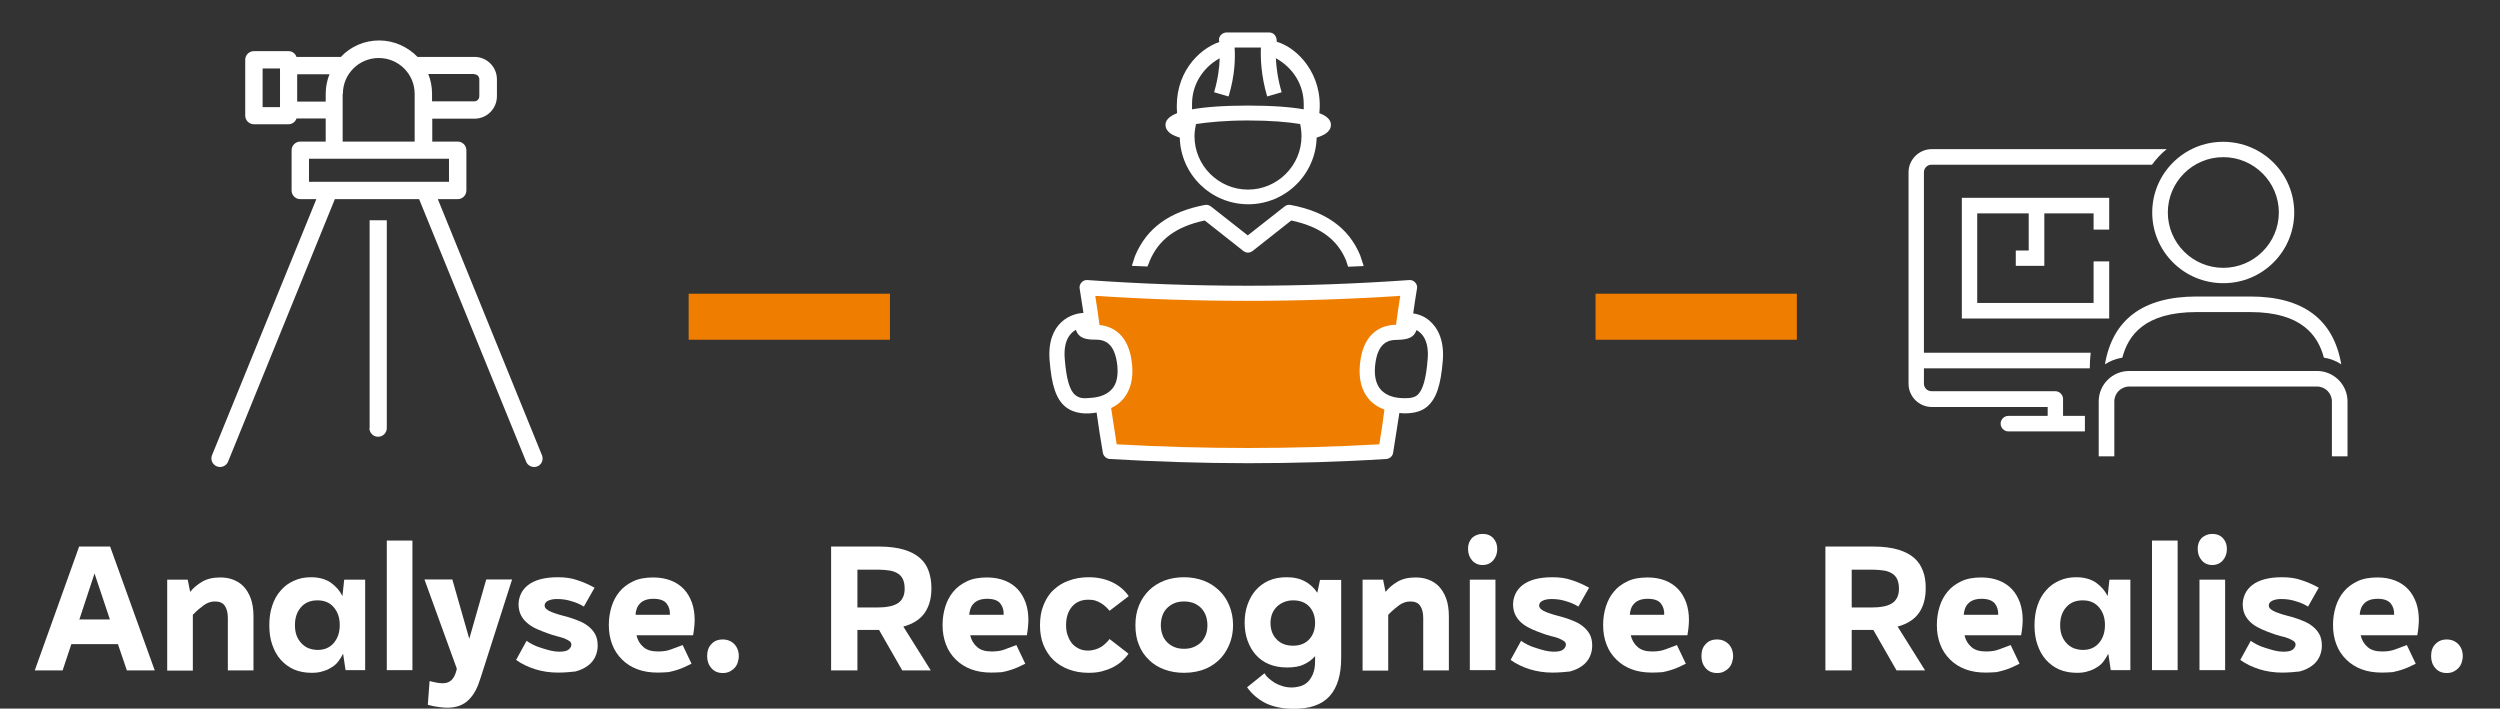 <svg width="314" height="89" viewBox="0 0 314 89" fill="none" xmlns="http://www.w3.org/2000/svg">
<rect x="0" y="0" width="314" height="89" fill="#333333" stroke="none"/>
<g clip-path="url(#clip0_10_614)">
<path d="M13.832 68.648L19.433 84.198H15.932L14.812 80.904H8.96L7.868 84.198H4.368L9.94 68.648H13.832ZM13.804 77.805L11.872 72.026L9.968 77.805H13.804Z" fill="white"/>
<path d="M21 72.808H23.577L23.885 74.343C24.277 73.841 24.781 73.422 25.397 73.059C26.013 72.696 26.769 72.529 27.665 72.529C28.253 72.529 28.785 72.613 29.289 72.808C29.793 73.003 30.241 73.283 30.605 73.673C30.969 74.064 31.277 74.567 31.501 75.181C31.725 75.795 31.837 76.549 31.837 77.414V84.198H28.617V77.61C28.617 76.94 28.477 76.437 28.225 76.074C27.973 75.711 27.553 75.544 26.993 75.544C26.489 75.544 26.013 75.711 25.593 76.019C25.173 76.326 24.697 76.716 24.221 77.219V84.226H21V72.808Z" fill="white"/>
<path d="M39.145 84.505C38.333 84.505 37.577 84.366 36.933 84.087C36.289 83.807 35.729 83.389 35.253 82.858C34.777 82.328 34.441 81.686 34.189 80.96C33.937 80.234 33.825 79.424 33.825 78.531C33.825 77.638 33.937 76.828 34.189 76.074C34.441 75.321 34.777 74.706 35.253 74.176C35.701 73.646 36.261 73.227 36.905 72.948C37.549 72.641 38.277 72.501 39.061 72.501C40.041 72.501 40.853 72.724 41.497 73.143C42.141 73.59 42.645 74.148 43.009 74.874L43.233 72.808H45.865V84.17H43.401L43.093 82.105C42.925 82.439 42.729 82.747 42.505 83.054C42.281 83.361 42.001 83.612 41.665 83.807C41.329 84.031 40.965 84.198 40.545 84.31C40.153 84.45 39.677 84.505 39.145 84.505ZM39.901 81.63C40.741 81.63 41.413 81.351 41.917 80.764C42.421 80.178 42.673 79.424 42.673 78.503C42.673 77.582 42.421 76.856 41.917 76.27C41.413 75.683 40.741 75.404 39.873 75.404C39.005 75.404 38.305 75.683 37.801 76.27C37.297 76.856 37.045 77.582 37.045 78.503C37.045 78.978 37.101 79.397 37.241 79.787C37.381 80.178 37.577 80.485 37.829 80.764C38.081 81.044 38.389 81.267 38.725 81.407C39.089 81.546 39.481 81.63 39.901 81.63Z" fill="white"/>
<path d="M51.801 67.894V84.17H48.581V67.894H51.801Z" fill="white"/>
<path d="M60.398 85.036C60.202 85.65 60.005 86.208 59.754 86.683C59.502 87.158 59.221 87.549 58.886 87.883C58.55 88.219 58.157 88.47 57.709 88.637C57.261 88.805 56.757 88.888 56.169 88.888C55.889 88.888 55.553 88.861 55.133 88.805C54.713 88.749 54.237 88.665 53.733 88.526L53.957 85.538C54.349 85.65 54.685 85.706 54.965 85.762C55.245 85.79 55.441 85.818 55.581 85.818C56.085 85.818 56.449 85.678 56.729 85.399C57.01 85.12 57.206 84.701 57.346 84.143L57.373 83.975L53.313 72.78H56.813L58.941 80.234L61.07 72.78H64.318L60.398 85.036Z" fill="white"/>
<path d="M70.086 84.478C69.078 84.478 68.126 84.338 67.23 84.059C66.334 83.779 65.522 83.389 64.822 82.886L66.138 80.485C66.334 80.625 66.586 80.792 66.922 80.96C67.258 81.127 67.594 81.267 67.986 81.379C68.378 81.518 68.742 81.602 69.134 81.714C69.526 81.797 69.89 81.853 70.198 81.853C70.814 81.853 71.206 81.769 71.43 81.574C71.654 81.379 71.766 81.183 71.766 80.96C71.766 80.792 71.682 80.625 71.514 80.513C71.346 80.401 71.122 80.29 70.87 80.178C70.59 80.094 70.282 79.983 69.918 79.899C69.554 79.815 69.162 79.676 68.77 79.536C68.406 79.397 67.986 79.257 67.566 79.061C67.146 78.894 66.754 78.671 66.39 78.391C66.026 78.112 65.718 77.777 65.494 77.386C65.27 76.996 65.13 76.493 65.13 75.907C65.13 75.432 65.242 74.986 65.438 74.567C65.634 74.148 65.942 73.785 66.334 73.478C66.726 73.171 67.258 72.92 67.874 72.752C68.49 72.585 69.246 72.501 70.086 72.501C70.982 72.501 71.794 72.613 72.494 72.864C73.222 73.087 73.95 73.422 74.678 73.813L73.334 76.186C72.886 75.907 72.382 75.683 71.794 75.516C71.206 75.321 70.618 75.237 69.946 75.237C69.47 75.237 69.106 75.321 68.826 75.46C68.546 75.6 68.406 75.795 68.406 76.046C68.406 76.242 68.49 76.382 68.658 76.521C68.826 76.661 69.022 76.772 69.302 76.884C69.582 76.996 69.862 77.079 70.198 77.191C70.534 77.275 70.87 77.386 71.234 77.47C71.682 77.61 72.158 77.749 72.606 77.945C73.054 78.112 73.474 78.336 73.838 78.615C74.202 78.894 74.51 79.229 74.734 79.62C74.958 80.011 75.07 80.513 75.07 81.1C75.07 81.602 74.958 82.077 74.762 82.495C74.566 82.914 74.258 83.305 73.838 83.612C73.418 83.919 72.914 84.17 72.27 84.338C71.738 84.394 70.982 84.478 70.086 84.478Z" fill="white"/>
<path d="M82.602 84.477C81.65 84.477 80.782 84.338 80.054 84.059C79.298 83.779 78.654 83.361 78.122 82.83C77.59 82.3 77.17 81.686 76.89 80.932C76.61 80.206 76.47 79.396 76.47 78.503C76.47 77.694 76.582 76.94 76.806 76.214C77.03 75.488 77.366 74.846 77.814 74.316C78.262 73.757 78.85 73.338 79.55 73.003C80.25 72.668 81.09 72.529 82.07 72.529C82.91 72.529 83.638 72.668 84.282 72.92C84.926 73.171 85.458 73.534 85.906 74.008C86.354 74.483 86.662 75.041 86.914 75.711C87.138 76.381 87.25 77.079 87.25 77.889C87.25 78.196 87.222 78.503 87.194 78.81C87.166 79.117 87.11 79.452 87.054 79.787H79.942C80.082 80.401 80.362 80.876 80.81 81.267C81.258 81.658 81.846 81.825 82.658 81.825C83.302 81.825 83.862 81.742 84.338 81.546C84.814 81.379 85.29 81.183 85.738 81.016L86.858 83.361C86.578 83.5 86.27 83.64 85.99 83.779C85.682 83.919 85.374 84.031 85.038 84.142C84.702 84.254 84.338 84.338 83.946 84.421C83.498 84.45 83.078 84.477 82.602 84.477ZM82.07 75.209C81.678 75.209 81.314 75.265 81.034 75.376C80.754 75.488 80.53 75.628 80.362 75.823C80.194 75.99 80.054 76.214 79.97 76.465C79.886 76.716 79.83 76.968 79.83 77.219H84.142C84.17 76.661 84.03 76.186 83.722 75.795C83.414 75.404 82.854 75.209 82.07 75.209Z" fill="white"/>
<path d="M90.778 80.318C91.366 80.318 91.842 80.513 92.234 80.904C92.598 81.295 92.794 81.797 92.794 82.412C92.794 82.691 92.738 82.97 92.654 83.221C92.57 83.472 92.43 83.724 92.262 83.891C92.094 84.087 91.87 84.226 91.618 84.366C91.366 84.478 91.086 84.533 90.806 84.533C90.19 84.533 89.714 84.338 89.35 83.919C88.986 83.5 88.818 82.998 88.818 82.412C88.818 81.77 88.986 81.267 89.35 80.904C89.686 80.513 90.162 80.318 90.778 80.318Z" fill="white"/>
<path d="M116.987 73.897C116.987 75.125 116.707 76.158 116.147 76.968C115.587 77.777 114.691 78.364 113.459 78.699L116.903 84.198H113.319L110.407 79.117H107.691V84.198H104.387V68.648H110.435C111.667 68.648 112.703 68.788 113.543 69.039C114.383 69.29 115.055 69.653 115.559 70.1C116.063 70.547 116.427 71.105 116.651 71.747C116.875 72.389 116.987 73.115 116.987 73.897ZM107.691 71.552V76.298H110.183C110.687 76.298 111.163 76.27 111.583 76.186C112.003 76.13 112.367 75.991 112.675 75.823C112.983 75.656 113.207 75.404 113.375 75.097C113.543 74.79 113.627 74.399 113.627 73.925C113.627 73.45 113.543 73.059 113.403 72.752C113.263 72.445 113.039 72.194 112.759 72.026C112.479 71.859 112.143 71.719 111.751 71.663C111.359 71.608 110.911 71.552 110.435 71.552H107.691Z" fill="white"/>
<path d="M124.519 84.477C123.567 84.477 122.699 84.338 121.971 84.059C121.215 83.779 120.571 83.361 120.039 82.83C119.507 82.3 119.087 81.686 118.807 80.932C118.527 80.206 118.387 79.396 118.387 78.503C118.387 77.694 118.499 76.94 118.723 76.214C118.947 75.488 119.283 74.846 119.731 74.316C120.179 73.757 120.767 73.338 121.467 73.003C122.167 72.668 123.007 72.529 123.987 72.529C124.827 72.529 125.555 72.668 126.199 72.92C126.843 73.171 127.375 73.534 127.823 74.008C128.271 74.483 128.579 75.041 128.831 75.711C129.055 76.381 129.167 77.079 129.167 77.889C129.167 78.196 129.139 78.503 129.111 78.81C129.083 79.117 129.027 79.452 128.971 79.787H121.859C121.999 80.401 122.279 80.876 122.727 81.267C123.175 81.658 123.763 81.825 124.575 81.825C125.219 81.825 125.779 81.742 126.255 81.546C126.731 81.379 127.207 81.183 127.655 81.016L128.775 83.361C128.495 83.5 128.187 83.64 127.907 83.779C127.599 83.919 127.291 84.031 126.955 84.142C126.619 84.254 126.255 84.338 125.863 84.421C125.415 84.45 124.995 84.477 124.519 84.477ZM123.987 75.209C123.595 75.209 123.231 75.265 122.951 75.376C122.671 75.488 122.447 75.628 122.279 75.823C122.111 75.99 121.971 76.214 121.887 76.465C121.803 76.716 121.747 76.968 121.747 77.219H126.059C126.087 76.661 125.947 76.186 125.639 75.795C125.331 75.404 124.771 75.209 123.987 75.209Z" fill="white"/>
<path d="M130.623 78.531C130.623 77.582 130.763 76.744 131.071 75.991C131.379 75.237 131.771 74.595 132.331 74.092C132.863 73.59 133.507 73.171 134.263 72.92C135.019 72.641 135.831 72.501 136.727 72.501C137.876 72.501 138.856 72.724 139.724 73.143C140.592 73.562 141.264 74.148 141.768 74.874L139.36 76.716C139.22 76.549 139.08 76.382 138.884 76.214C138.716 76.046 138.52 75.907 138.296 75.767C138.072 75.628 137.848 75.516 137.567 75.432C137.287 75.349 137.007 75.321 136.699 75.321C135.803 75.321 135.131 75.628 134.627 76.214C134.123 76.828 133.899 77.582 133.899 78.531C133.899 78.978 133.955 79.397 134.095 79.787C134.235 80.178 134.403 80.513 134.627 80.792C134.851 81.072 135.159 81.295 135.495 81.462C135.831 81.63 136.223 81.714 136.643 81.714C136.979 81.714 137.287 81.658 137.567 81.574C137.848 81.49 138.1 81.379 138.324 81.239C138.548 81.1 138.744 80.932 138.912 80.764C139.08 80.597 139.248 80.43 139.36 80.262L141.74 82.105C141.516 82.439 141.236 82.719 140.928 83.026C140.62 83.305 140.256 83.556 139.836 83.779C139.416 84.003 138.94 84.17 138.436 84.31C137.932 84.45 137.343 84.505 136.727 84.505C135.831 84.505 135.019 84.366 134.263 84.087C133.507 83.807 132.863 83.417 132.331 82.914C131.799 82.412 131.379 81.769 131.071 81.044C130.763 80.29 130.623 79.452 130.623 78.531Z" fill="white"/>
<path d="M148.712 72.501C149.58 72.501 150.392 72.641 151.148 72.92C151.904 73.199 152.548 73.618 153.108 74.148C153.668 74.678 154.088 75.293 154.396 76.046C154.704 76.8 154.872 77.61 154.872 78.531C154.872 79.257 154.76 79.983 154.508 80.681C154.256 81.379 153.892 82.021 153.388 82.607C152.884 83.165 152.24 83.64 151.484 83.975C150.7 84.31 149.776 84.505 148.712 84.505C147.816 84.505 147.004 84.366 146.248 84.087C145.492 83.807 144.848 83.417 144.316 82.886C143.784 82.384 143.336 81.742 143.056 81.016C142.748 80.29 142.608 79.452 142.608 78.531C142.608 77.61 142.748 76.8 143.056 76.046C143.364 75.293 143.784 74.678 144.316 74.148C144.848 73.618 145.492 73.227 146.248 72.92C147.004 72.641 147.816 72.501 148.712 72.501ZM148.712 75.544C148.208 75.544 147.788 75.628 147.424 75.795C147.06 75.963 146.752 76.186 146.5 76.465C146.248 76.744 146.08 77.052 145.968 77.414C145.856 77.777 145.8 78.14 145.8 78.531C145.8 78.894 145.856 79.285 145.968 79.62C146.08 79.983 146.248 80.29 146.5 80.569C146.752 80.848 147.06 81.072 147.424 81.239C147.788 81.407 148.236 81.49 148.712 81.49C149.216 81.49 149.636 81.407 150 81.239C150.364 81.072 150.672 80.876 150.924 80.597C151.176 80.318 151.344 80.011 151.484 79.648C151.596 79.285 151.652 78.922 151.652 78.531C151.652 78.14 151.596 77.777 151.484 77.414C151.372 77.052 151.176 76.744 150.952 76.465C150.7 76.186 150.392 75.963 150.028 75.795C149.636 75.628 149.216 75.544 148.712 75.544Z" fill="white"/>
<path d="M158.82 84.561C158.932 84.757 159.1 84.98 159.324 85.175C159.548 85.371 159.8 85.566 160.108 85.762C160.416 85.929 160.724 86.069 161.088 86.18C161.452 86.292 161.844 86.348 162.236 86.348C162.572 86.348 162.908 86.292 163.244 86.208C163.58 86.125 163.916 85.957 164.196 85.706C164.476 85.454 164.7 85.12 164.896 84.673C165.092 84.226 165.176 83.668 165.176 82.998V82.412C164.812 82.83 164.336 83.193 163.776 83.445C163.216 83.724 162.488 83.835 161.648 83.835C160.808 83.835 160.052 83.696 159.38 83.417C158.708 83.137 158.176 82.747 157.728 82.244C157.28 81.742 156.944 81.155 156.692 80.457C156.44 79.759 156.328 79.006 156.328 78.196C156.328 77.386 156.44 76.633 156.692 75.935C156.944 75.237 157.28 74.623 157.728 74.12C158.176 73.618 158.736 73.199 159.38 72.92C160.024 72.641 160.752 72.501 161.592 72.501C162.516 72.501 163.272 72.668 163.916 73.031C164.56 73.366 165.064 73.869 165.456 74.455L165.792 72.836H168.452V82.607C168.452 84.757 167.976 86.348 166.996 87.437C166.044 88.498 164.532 89.028 162.516 89.028C161.088 89.028 159.912 88.777 158.932 88.302C157.98 87.8 157.224 87.157 156.636 86.32L158.82 84.561ZM159.576 78.224C159.576 79.089 159.828 79.787 160.36 80.318C160.864 80.848 161.564 81.1 162.404 81.1C163.244 81.1 163.916 80.848 164.42 80.318C164.924 79.787 165.176 79.089 165.176 78.224C165.176 77.386 164.924 76.716 164.448 76.186C163.944 75.656 163.272 75.404 162.404 75.404C161.984 75.404 161.592 75.488 161.256 75.628C160.92 75.767 160.612 75.963 160.36 76.214C160.108 76.465 159.912 76.772 159.772 77.107C159.66 77.442 159.576 77.805 159.576 78.224Z" fill="white"/>
<path d="M171.14 72.808H173.716L174.024 74.343C174.416 73.841 174.92 73.422 175.536 73.059C176.153 72.696 176.909 72.529 177.805 72.529C178.393 72.529 178.925 72.613 179.429 72.808C179.933 73.003 180.381 73.283 180.745 73.673C181.109 74.064 181.417 74.567 181.641 75.181C181.865 75.795 181.977 76.549 181.977 77.414V84.198H178.757V77.61C178.757 76.94 178.617 76.437 178.365 76.074C178.113 75.711 177.693 75.544 177.133 75.544C176.629 75.544 176.152 75.711 175.732 76.019C175.312 76.326 174.836 76.716 174.36 77.219V84.226H171.14V72.808Z" fill="white"/>
<path d="M186.205 67.057C186.765 67.057 187.213 67.225 187.549 67.588C187.885 67.951 188.053 68.397 188.053 68.956C188.053 69.514 187.885 69.988 187.549 70.379C187.213 70.77 186.765 70.966 186.205 70.966C185.673 70.966 185.225 70.77 184.889 70.379C184.553 69.988 184.385 69.514 184.385 68.928C184.385 68.369 184.553 67.923 184.889 67.56C185.225 67.253 185.673 67.057 186.205 67.057ZM184.609 72.808H187.829V84.17H184.609V72.808Z" fill="white"/>
<path d="M194.997 84.478C193.989 84.478 193.037 84.338 192.141 84.059C191.245 83.779 190.433 83.389 189.733 82.886L191.049 80.485C191.245 80.625 191.497 80.792 191.833 80.96C192.169 81.127 192.505 81.267 192.897 81.379C193.289 81.518 193.653 81.602 194.045 81.714C194.437 81.797 194.801 81.853 195.109 81.853C195.725 81.853 196.117 81.769 196.341 81.574C196.565 81.379 196.677 81.183 196.677 80.96C196.677 80.792 196.593 80.625 196.425 80.513C196.257 80.401 196.033 80.29 195.781 80.178C195.529 80.067 195.193 79.983 194.829 79.899C194.465 79.815 194.073 79.676 193.681 79.536C193.317 79.397 192.897 79.257 192.477 79.061C192.057 78.866 191.665 78.671 191.301 78.391C190.937 78.112 190.629 77.777 190.405 77.386C190.181 76.996 190.041 76.493 190.041 75.907C190.041 75.432 190.153 74.986 190.349 74.567C190.545 74.148 190.853 73.785 191.245 73.478C191.637 73.171 192.169 72.92 192.785 72.752C193.401 72.585 194.157 72.501 194.997 72.501C195.893 72.501 196.705 72.613 197.405 72.864C198.133 73.087 198.861 73.422 199.589 73.813L198.245 76.186C197.797 75.907 197.293 75.683 196.705 75.516C196.117 75.321 195.529 75.237 194.857 75.237C194.381 75.237 194.017 75.321 193.737 75.46C193.457 75.6 193.317 75.795 193.317 76.046C193.317 76.242 193.401 76.382 193.569 76.521C193.737 76.661 193.933 76.772 194.213 76.884C194.493 76.996 194.773 77.079 195.109 77.191C195.445 77.275 195.781 77.386 196.145 77.47C196.593 77.61 197.069 77.749 197.517 77.945C197.965 78.112 198.385 78.336 198.749 78.615C199.113 78.894 199.421 79.229 199.645 79.62C199.869 80.011 199.981 80.513 199.981 81.1C199.981 81.602 199.869 82.077 199.673 82.495C199.477 82.914 199.169 83.305 198.749 83.612C198.329 83.919 197.825 84.17 197.181 84.338C196.621 84.394 195.865 84.478 194.997 84.478Z" fill="white"/>
<path d="M207.485 84.477C206.533 84.477 205.665 84.338 204.937 84.059C204.181 83.779 203.537 83.361 203.005 82.83C202.473 82.3 202.053 81.686 201.773 80.932C201.493 80.206 201.353 79.396 201.353 78.503C201.353 77.694 201.465 76.94 201.689 76.214C201.913 75.488 202.249 74.846 202.697 74.316C203.145 73.757 203.733 73.338 204.433 73.003C205.133 72.668 205.973 72.529 206.953 72.529C207.793 72.529 208.521 72.668 209.165 72.92C209.809 73.171 210.341 73.534 210.789 74.008C211.237 74.483 211.545 75.041 211.797 75.711C212.021 76.381 212.133 77.079 212.133 77.889C212.133 78.196 212.105 78.503 212.077 78.81C212.049 79.117 211.993 79.452 211.937 79.787H204.825C204.965 80.401 205.245 80.876 205.693 81.267C206.141 81.658 206.729 81.825 207.541 81.825C208.185 81.825 208.717 81.742 209.221 81.546C209.697 81.379 210.173 81.183 210.621 81.016L211.741 83.361C211.461 83.5 211.153 83.64 210.873 83.779C210.565 83.919 210.257 84.031 209.921 84.142C209.585 84.254 209.221 84.338 208.829 84.421C208.381 84.45 207.961 84.477 207.485 84.477ZM206.953 75.209C206.561 75.209 206.197 75.265 205.917 75.376C205.637 75.488 205.413 75.628 205.245 75.823C205.077 75.99 204.937 76.214 204.853 76.465C204.769 76.716 204.713 76.968 204.713 77.219H209.025C209.053 76.661 208.913 76.186 208.605 75.795C208.297 75.404 207.737 75.209 206.953 75.209Z" fill="white"/>
<path d="M215.661 80.318C216.249 80.318 216.725 80.513 217.118 80.904C217.482 81.295 217.678 81.797 217.678 82.412C217.678 82.691 217.622 82.97 217.538 83.221C217.454 83.472 217.314 83.724 217.146 83.891C216.977 84.087 216.753 84.226 216.501 84.366C216.249 84.478 215.969 84.533 215.689 84.533C215.073 84.533 214.597 84.338 214.233 83.919C213.869 83.5 213.701 82.998 213.701 82.412C213.701 81.77 213.869 81.267 214.233 80.904C214.569 80.513 215.045 80.318 215.661 80.318Z" fill="white"/>
<path d="M241.87 73.897C241.87 75.125 241.59 76.158 241.03 76.968C240.47 77.777 239.574 78.364 238.342 78.699L241.786 84.198H238.202L235.29 79.117H232.574V84.198H229.27V68.648H235.318C236.55 68.648 237.586 68.788 238.426 69.039C239.266 69.29 239.938 69.653 240.442 70.1C240.946 70.547 241.31 71.105 241.534 71.747C241.786 72.389 241.87 73.115 241.87 73.897ZM232.574 71.552V76.298H235.066C235.57 76.298 236.046 76.27 236.466 76.186C236.886 76.13 237.25 75.991 237.558 75.823C237.866 75.656 238.09 75.404 238.258 75.097C238.426 74.79 238.51 74.399 238.51 73.925C238.51 73.45 238.426 73.059 238.286 72.752C238.146 72.445 237.922 72.194 237.642 72.026C237.362 71.859 237.026 71.719 236.634 71.663C236.242 71.608 235.794 71.552 235.318 71.552H232.574Z" fill="white"/>
<path d="M249.402 84.477C248.45 84.477 247.582 84.338 246.854 84.059C246.098 83.779 245.454 83.361 244.922 82.83C244.39 82.3 243.97 81.686 243.69 80.932C243.41 80.206 243.27 79.396 243.27 78.503C243.27 77.694 243.382 76.94 243.606 76.214C243.83 75.488 244.166 74.846 244.614 74.316C245.062 73.757 245.65 73.338 246.35 73.003C247.05 72.668 247.89 72.529 248.87 72.529C249.71 72.529 250.438 72.668 251.082 72.92C251.726 73.171 252.258 73.534 252.706 74.008C253.154 74.483 253.462 75.041 253.714 75.711C253.938 76.381 254.05 77.079 254.05 77.889C254.05 78.196 254.022 78.503 253.994 78.81C253.966 79.117 253.91 79.452 253.854 79.787H246.742C246.882 80.401 247.162 80.876 247.61 81.267C248.058 81.658 248.646 81.825 249.458 81.825C250.102 81.825 250.634 81.742 251.138 81.546C251.614 81.379 252.09 81.183 252.538 81.016L253.658 83.361C253.378 83.5 253.07 83.64 252.79 83.779C252.482 83.919 252.174 84.031 251.838 84.142C251.502 84.254 251.138 84.338 250.746 84.421C250.298 84.45 249.878 84.477 249.402 84.477ZM248.898 75.209C248.506 75.209 248.142 75.265 247.862 75.376C247.582 75.488 247.358 75.628 247.19 75.823C247.022 75.99 246.882 76.214 246.798 76.465C246.714 76.716 246.658 76.968 246.658 77.219H250.97C250.998 76.661 250.858 76.186 250.55 75.795C250.214 75.404 249.654 75.209 248.898 75.209Z" fill="white"/>
<path d="M260.855 84.505C260.043 84.505 259.287 84.366 258.643 84.087C257.999 83.807 257.439 83.389 256.963 82.858C256.487 82.328 256.151 81.686 255.899 80.96C255.647 80.234 255.534 79.424 255.534 78.531C255.534 77.638 255.647 76.828 255.899 76.074C256.151 75.321 256.487 74.706 256.963 74.176C257.411 73.646 257.971 73.227 258.615 72.948C259.259 72.641 259.987 72.501 260.771 72.501C261.751 72.501 262.563 72.724 263.207 73.143C263.851 73.59 264.355 74.148 264.719 74.874L264.943 72.808H267.575V84.17H265.111L264.803 82.105C264.635 82.439 264.439 82.747 264.215 83.054C263.991 83.361 263.711 83.612 263.375 83.807C263.039 84.031 262.675 84.198 262.255 84.31C261.863 84.45 261.387 84.505 260.855 84.505ZM261.611 81.63C262.451 81.63 263.123 81.351 263.627 80.764C264.131 80.178 264.383 79.424 264.383 78.503C264.383 77.582 264.131 76.856 263.627 76.27C263.123 75.683 262.451 75.404 261.583 75.404C260.715 75.404 260.015 75.683 259.511 76.27C259.007 76.856 258.755 77.582 258.755 78.503C258.755 78.978 258.811 79.397 258.951 79.787C259.091 80.178 259.287 80.485 259.539 80.764C259.791 81.044 260.099 81.267 260.435 81.407C260.799 81.546 261.191 81.63 261.611 81.63Z" fill="white"/>
<path d="M273.511 67.894V84.17H270.291V67.894H273.511Z" fill="white"/>
<path d="M277.851 67.057C278.411 67.057 278.859 67.225 279.195 67.588C279.531 67.951 279.699 68.397 279.699 68.956C279.699 69.514 279.531 69.988 279.195 70.379C278.859 70.77 278.411 70.966 277.851 70.966C277.319 70.966 276.871 70.77 276.535 70.379C276.199 69.988 276.031 69.514 276.031 68.928C276.031 68.369 276.199 67.923 276.535 67.56C276.899 67.253 277.319 67.057 277.851 67.057ZM276.255 72.808H279.475V84.17H276.255V72.808Z" fill="white"/>
<path d="M286.643 84.478C285.635 84.478 284.683 84.338 283.787 84.059C282.891 83.779 282.079 83.389 281.379 82.886L282.695 80.485C282.891 80.625 283.143 80.792 283.479 80.96C283.815 81.127 284.151 81.267 284.543 81.379C284.935 81.518 285.299 81.602 285.691 81.714C286.083 81.797 286.447 81.853 286.755 81.853C287.371 81.853 287.763 81.769 287.987 81.574C288.211 81.379 288.323 81.183 288.323 80.96C288.323 80.792 288.239 80.625 288.071 80.513C287.903 80.401 287.679 80.29 287.427 80.178C287.175 80.067 286.839 79.983 286.475 79.899C286.111 79.815 285.719 79.676 285.327 79.536C284.963 79.397 284.543 79.257 284.123 79.061C283.703 78.866 283.311 78.671 282.947 78.391C282.583 78.112 282.275 77.777 282.051 77.386C281.827 76.996 281.687 76.493 281.687 75.907C281.687 75.432 281.799 74.986 281.995 74.567C282.191 74.148 282.499 73.785 282.891 73.478C283.283 73.171 283.815 72.92 284.431 72.752C285.047 72.585 285.803 72.501 286.643 72.501C287.539 72.501 288.351 72.613 289.051 72.864C289.779 73.087 290.507 73.422 291.235 73.813L289.891 76.186C289.443 75.907 288.939 75.683 288.351 75.516C287.763 75.321 287.175 75.237 286.503 75.237C286.027 75.237 285.663 75.321 285.383 75.46C285.103 75.6 284.963 75.795 284.963 76.046C284.963 76.242 285.047 76.382 285.215 76.521C285.383 76.661 285.579 76.772 285.859 76.884C286.139 76.996 286.419 77.079 286.755 77.191C287.091 77.275 287.427 77.386 287.791 77.47C288.239 77.61 288.715 77.749 289.163 77.945C289.611 78.112 290.031 78.336 290.395 78.615C290.759 78.894 291.067 79.229 291.291 79.62C291.515 80.011 291.627 80.513 291.627 81.1C291.627 81.602 291.515 82.077 291.319 82.495C291.123 82.914 290.815 83.305 290.395 83.612C289.975 83.919 289.471 84.17 288.827 84.338C288.267 84.394 287.511 84.478 286.643 84.478Z" fill="white"/>
<path d="M299.16 84.477C298.208 84.477 297.34 84.338 296.612 84.059C295.856 83.779 295.212 83.361 294.68 82.83C294.148 82.3 293.727 81.686 293.447 80.932C293.167 80.206 293.027 79.396 293.027 78.503C293.027 77.694 293.139 76.94 293.363 76.214C293.587 75.488 293.924 74.846 294.372 74.316C294.82 73.757 295.408 73.338 296.108 73.003C296.808 72.668 297.648 72.529 298.628 72.529C299.468 72.529 300.196 72.668 300.84 72.92C301.484 73.171 302.016 73.534 302.464 74.008C302.912 74.483 303.22 75.041 303.472 75.711C303.696 76.381 303.808 77.079 303.808 77.889C303.808 78.196 303.78 78.503 303.752 78.81C303.724 79.117 303.668 79.452 303.612 79.787H296.5C296.64 80.401 296.92 80.876 297.368 81.267C297.816 81.658 298.404 81.825 299.216 81.825C299.86 81.825 300.392 81.742 300.896 81.546C301.372 81.379 301.848 81.183 302.296 81.016L303.416 83.361C303.136 83.5 302.828 83.64 302.548 83.779C302.24 83.919 301.932 84.031 301.596 84.142C301.26 84.254 300.896 84.338 300.504 84.421C300.056 84.45 299.608 84.477 299.16 84.477ZM298.628 75.209C298.236 75.209 297.872 75.265 297.592 75.376C297.312 75.488 297.088 75.628 296.92 75.823C296.752 75.99 296.612 76.214 296.528 76.465C296.444 76.716 296.388 76.968 296.388 77.219H300.7C300.728 76.661 300.588 76.186 300.28 75.795C299.944 75.404 299.412 75.209 298.628 75.209Z" fill="white"/>
<path d="M307.308 80.318C307.896 80.318 308.372 80.513 308.764 80.904C309.128 81.295 309.324 81.797 309.324 82.412C309.324 82.691 309.268 82.97 309.184 83.221C309.1 83.472 308.96 83.724 308.792 83.891C308.624 84.087 308.4 84.226 308.148 84.366C307.896 84.478 307.616 84.533 307.336 84.533C306.72 84.533 306.244 84.338 305.88 83.919C305.516 83.5 305.348 82.998 305.348 82.412C305.348 81.77 305.516 81.267 305.88 80.904C306.244 80.513 306.72 80.318 307.308 80.318Z" fill="white"/>
<path d="M46.397 53.769C46.397 54.355 46.873 54.857 47.489 54.857C48.077 54.857 48.581 54.383 48.581 53.769V27.666H46.425V53.769H46.397Z" fill="white"/>
<path d="M38.809 19.933H56.393V22.836H38.809V19.933ZM37.325 12.73V9.324H41.385C41.077 10.078 40.909 10.915 40.909 11.781V12.758H37.325V12.73ZM43.065 11.781C43.065 9.296 45.081 7.286 47.573 7.286C50.065 7.286 52.081 9.296 52.081 11.781V17.783H43.037V11.781H43.065ZM59.557 9.324C59.922 9.324 60.202 9.603 60.202 9.966V12.088C60.202 12.451 59.922 12.73 59.557 12.73H54.265V11.753C54.265 10.888 54.097 10.05 53.789 9.296H59.557V9.324ZM35.169 13.456H32.985V8.598H35.169V13.456ZM68.07 57.174L54.993 25.014H57.486C58.074 25.014 58.578 24.539 58.578 23.925V18.872C58.578 18.286 58.102 17.783 57.486 17.783H54.293V14.908H59.586C61.154 14.908 62.414 13.651 62.414 12.088V9.966C62.414 8.403 61.154 7.147 59.586 7.147H52.445C51.213 5.89 49.505 5.081 47.629 5.081C45.725 5.081 44.017 5.862 42.813 7.147H37.241C37.101 6.728 36.709 6.421 36.233 6.421H31.893C31.305 6.421 30.801 6.895 30.801 7.51V14.517C30.801 15.103 31.277 15.606 31.893 15.606H36.233C36.709 15.606 37.101 15.299 37.241 14.88H40.909V17.783H37.717C37.129 17.783 36.625 18.258 36.625 18.872V23.925C36.625 24.511 37.101 25.014 37.717 25.014H39.733L26.629 57.174C26.405 57.733 26.685 58.347 27.217 58.57C27.357 58.626 27.497 58.654 27.637 58.654C28.057 58.654 28.477 58.403 28.645 57.984L42.057 25.014H52.641L66.082 57.984C66.25 58.403 66.67 58.654 67.09 58.654C67.23 58.654 67.37 58.626 67.51 58.57C68.042 58.347 68.294 57.733 68.07 57.174Z" fill="white"/>
<path d="M138.296 36.711H174.752L176.601 36.153L176.012 40.731L173.436 42.602C173.436 42.602 171.868 44.026 171.868 44.305C171.868 44.584 172.148 48.325 172.148 48.325L174.724 50.754L173.716 56.477H139.724C139.724 56.477 137.988 51.172 138.296 51.033C138.576 50.893 141.46 47.739 141.46 47.739L139.584 42.015L136.867 40.452V36.46L138.296 36.711Z" fill="#EF7D00"/>
<path d="M144.4 32.775C145.548 30.067 147.732 28.448 151.316 27.694L156.16 31.518C156.496 31.798 157 31.798 157.336 31.518L162.18 27.694C165.764 28.448 167.976 30.067 169.068 32.719C169.068 32.747 169.18 33.026 169.32 33.501C169.964 33.473 170.636 33.445 171.28 33.417C171.028 32.663 170.86 32.161 170.832 32.049C169.404 28.643 166.548 26.577 162.096 25.74C161.816 25.684 161.536 25.768 161.34 25.935L156.72 29.564L152.1 25.935C151.876 25.768 151.596 25.684 151.344 25.74C146.892 26.577 144.036 28.643 142.58 32.105C142.552 32.188 142.384 32.663 142.16 33.389C142.804 33.417 143.476 33.445 144.12 33.473C144.316 33.054 144.4 32.775 144.4 32.775Z" fill="white"/>
<path d="M163.776 13.735C162.208 13.456 159.94 13.261 156.748 13.261C153.556 13.261 151.288 13.456 149.72 13.735V13.037C149.72 10.664 151.036 8.515 153.192 7.314C153.164 8.431 152.996 9.855 152.492 11.586L154.312 12.116C155.124 9.408 155.152 7.314 155.068 5.974H158.372C158.316 7.286 158.372 9.436 159.156 12.116L160.976 11.586C160.472 9.883 160.304 8.431 160.248 7.314C162.432 8.515 163.748 10.664 163.748 13.065V13.735H163.776ZM156.748 23.813C153.052 23.813 150.028 20.798 150.028 17.113C150.028 16.639 150.112 16.052 150.224 15.578C151.708 15.354 153.892 15.131 156.748 15.131C159.632 15.131 161.816 15.327 163.3 15.578C163.412 16.052 163.468 16.639 163.468 17.113C163.468 20.798 160.444 23.813 156.748 23.813ZM159.408 4.076H154.06C153.612 4.076 152.94 4.495 153.136 5.276C150.476 6.198 147.424 9.324 147.844 14.21C146.724 14.656 146.388 15.187 146.388 15.662C146.388 16.639 147.424 17.057 148.18 17.281C148.292 21.915 152.1 25.656 156.776 25.656C161.452 25.656 165.26 21.915 165.372 17.281C166.1 17.057 167.164 16.639 167.164 15.662C167.164 15.187 166.828 14.629 165.708 14.21C166.212 9.324 162.936 5.974 160.36 5.248C160.388 4.495 159.94 4.076 159.408 4.076Z" fill="white"/>
<path d="M177.917 41.457C178.533 41.792 179.513 42.685 179.317 45.086C179.121 47.599 178.701 49.05 178.001 49.637C177.496 50.056 176.656 50.028 176.012 50C174.78 49.944 173.884 49.497 173.352 48.855C172.82 48.185 172.596 47.236 172.708 45.98C172.988 43.048 174.332 42.685 175.48 42.685C176.796 42.657 177.581 42.434 177.917 41.457ZM173.24 55.806C162.32 56.421 151.176 56.421 140.256 55.806C140.004 54.215 139.78 52.736 139.556 51.256C140.2 50.949 140.704 50.558 141.124 50.056C141.992 48.995 142.356 47.571 142.188 45.784C141.824 41.932 139.668 40.982 138.099 40.815C137.931 39.587 137.763 38.386 137.567 37.158C150.224 37.995 163.216 37.995 175.872 37.158C175.676 38.386 175.508 39.587 175.34 40.787C173.772 40.815 171.196 41.541 170.804 45.784C170.636 47.571 171 48.995 171.868 50.056C172.372 50.67 173.072 51.144 173.884 51.451C173.716 52.847 173.492 54.299 173.24 55.806ZM137.567 42.657C138.716 42.657 140.032 43.02 140.34 45.952C140.452 47.208 140.256 48.185 139.696 48.827C139.164 49.469 138.267 49.888 137.035 49.972C136.055 50.056 135.607 50.056 135.047 49.609C134.347 49.05 133.927 47.571 133.731 45.058C133.535 42.657 134.515 41.764 135.131 41.429C135.523 42.602 136.615 42.657 137.567 42.657ZM131.827 45.226C132.079 48.408 132.639 50.111 133.815 51.088C134.963 52.01 136.475 52.038 137.735 51.814C137.959 53.433 138.211 55.108 138.52 56.867C138.604 57.314 138.968 57.621 139.388 57.649C145.128 57.984 150.952 58.179 156.748 58.179C162.516 58.179 168.368 58.012 174.108 57.649C174.556 57.621 174.92 57.286 174.976 56.867C175.256 55.136 175.508 53.461 175.76 51.87C175.76 51.87 177.917 52.205 179.233 51.088C180.381 50.111 180.969 48.436 181.221 45.226C181.417 42.602 180.493 41.066 179.485 40.229C178.841 39.698 178.113 39.447 177.497 39.363C177.637 38.33 177.804 37.297 177.972 36.264C178.029 35.985 177.945 35.678 177.749 35.483C177.552 35.259 177.272 35.148 176.992 35.176C163.664 36.125 149.888 36.125 136.587 35.176C136.307 35.148 136.027 35.259 135.831 35.483C135.635 35.706 135.551 35.985 135.607 36.264C135.775 37.297 135.915 38.302 136.083 39.307C134.711 39.335 131.463 40.396 131.827 45.226Z" fill="white"/>
<path d="M259.119 52.205V50.111C259.119 49.581 258.671 49.134 258.139 49.134H242.598C242.066 49.134 241.646 48.715 241.646 48.185V46.259H262.479C262.479 45.645 262.507 45.002 262.591 44.305H241.646V21.636C241.646 21.105 242.066 20.687 242.598 20.687H270.291C270.823 19.961 271.439 19.291 272.139 18.732H242.626C241.03 18.732 239.714 20.044 239.714 21.636V48.213C239.714 49.804 241.03 51.116 242.626 51.116H257.187V52.233H252.258C251.726 52.233 251.278 52.68 251.278 53.21C251.278 53.741 251.726 54.187 252.258 54.187H261.863V52.233H259.119V52.205Z" fill="white"/>
<path d="M282.639 37.242H275.891C269.199 37.242 265.335 40.117 264.383 45.756C265.027 45.337 265.755 45.058 266.567 44.919C267.295 42.155 269.311 39.196 275.891 39.196H282.639C289.135 39.196 291.151 42.183 291.879 44.919C292.663 45.03 293.419 45.337 294.063 45.756C293.083 40.089 289.247 37.242 282.639 37.242Z" fill="white"/>
<path d="M272.279 26.689C272.279 22.864 275.387 19.738 279.251 19.738C283.087 19.738 286.223 22.864 286.223 26.689C286.223 30.514 283.087 33.64 279.251 33.64C275.387 33.64 272.279 30.514 272.279 26.689ZM288.155 26.689C288.155 21.776 284.151 17.811 279.223 17.811C274.295 17.811 270.319 21.803 270.319 26.689C270.319 31.602 274.323 35.567 279.223 35.567C284.151 35.594 288.155 31.602 288.155 26.689Z" fill="white"/>
<path d="M264.915 28.838V24.846H246.406V40.005H264.915V32.831H262.955V38.051H248.338V26.8H254.806V31.463H253.182V33.389H256.767V26.8H262.955V28.838H264.915Z" fill="white"/>
<path d="M291.011 46.594H267.435C265.307 46.594 263.599 48.297 263.599 50.418V57.314H265.559V50.418C265.559 49.386 266.399 48.548 267.435 48.548H291.011C292.047 48.548 292.887 49.386 292.887 50.418V57.314H294.848V50.418C294.848 48.325 293.14 46.594 291.011 46.594Z" fill="white"/>
<path d="M200.401 39.782H225.686" stroke="#EF7D00" stroke-width="5.783"/>
<path d="M86.494 39.782H111.779" stroke="#EF7D00" stroke-width="5.783"/>
</g>
<defs>
<clipPath id="clip0_10_614">
<rect width="314" height="89" fill="white"/>
</clipPath>
</defs>
</svg>
